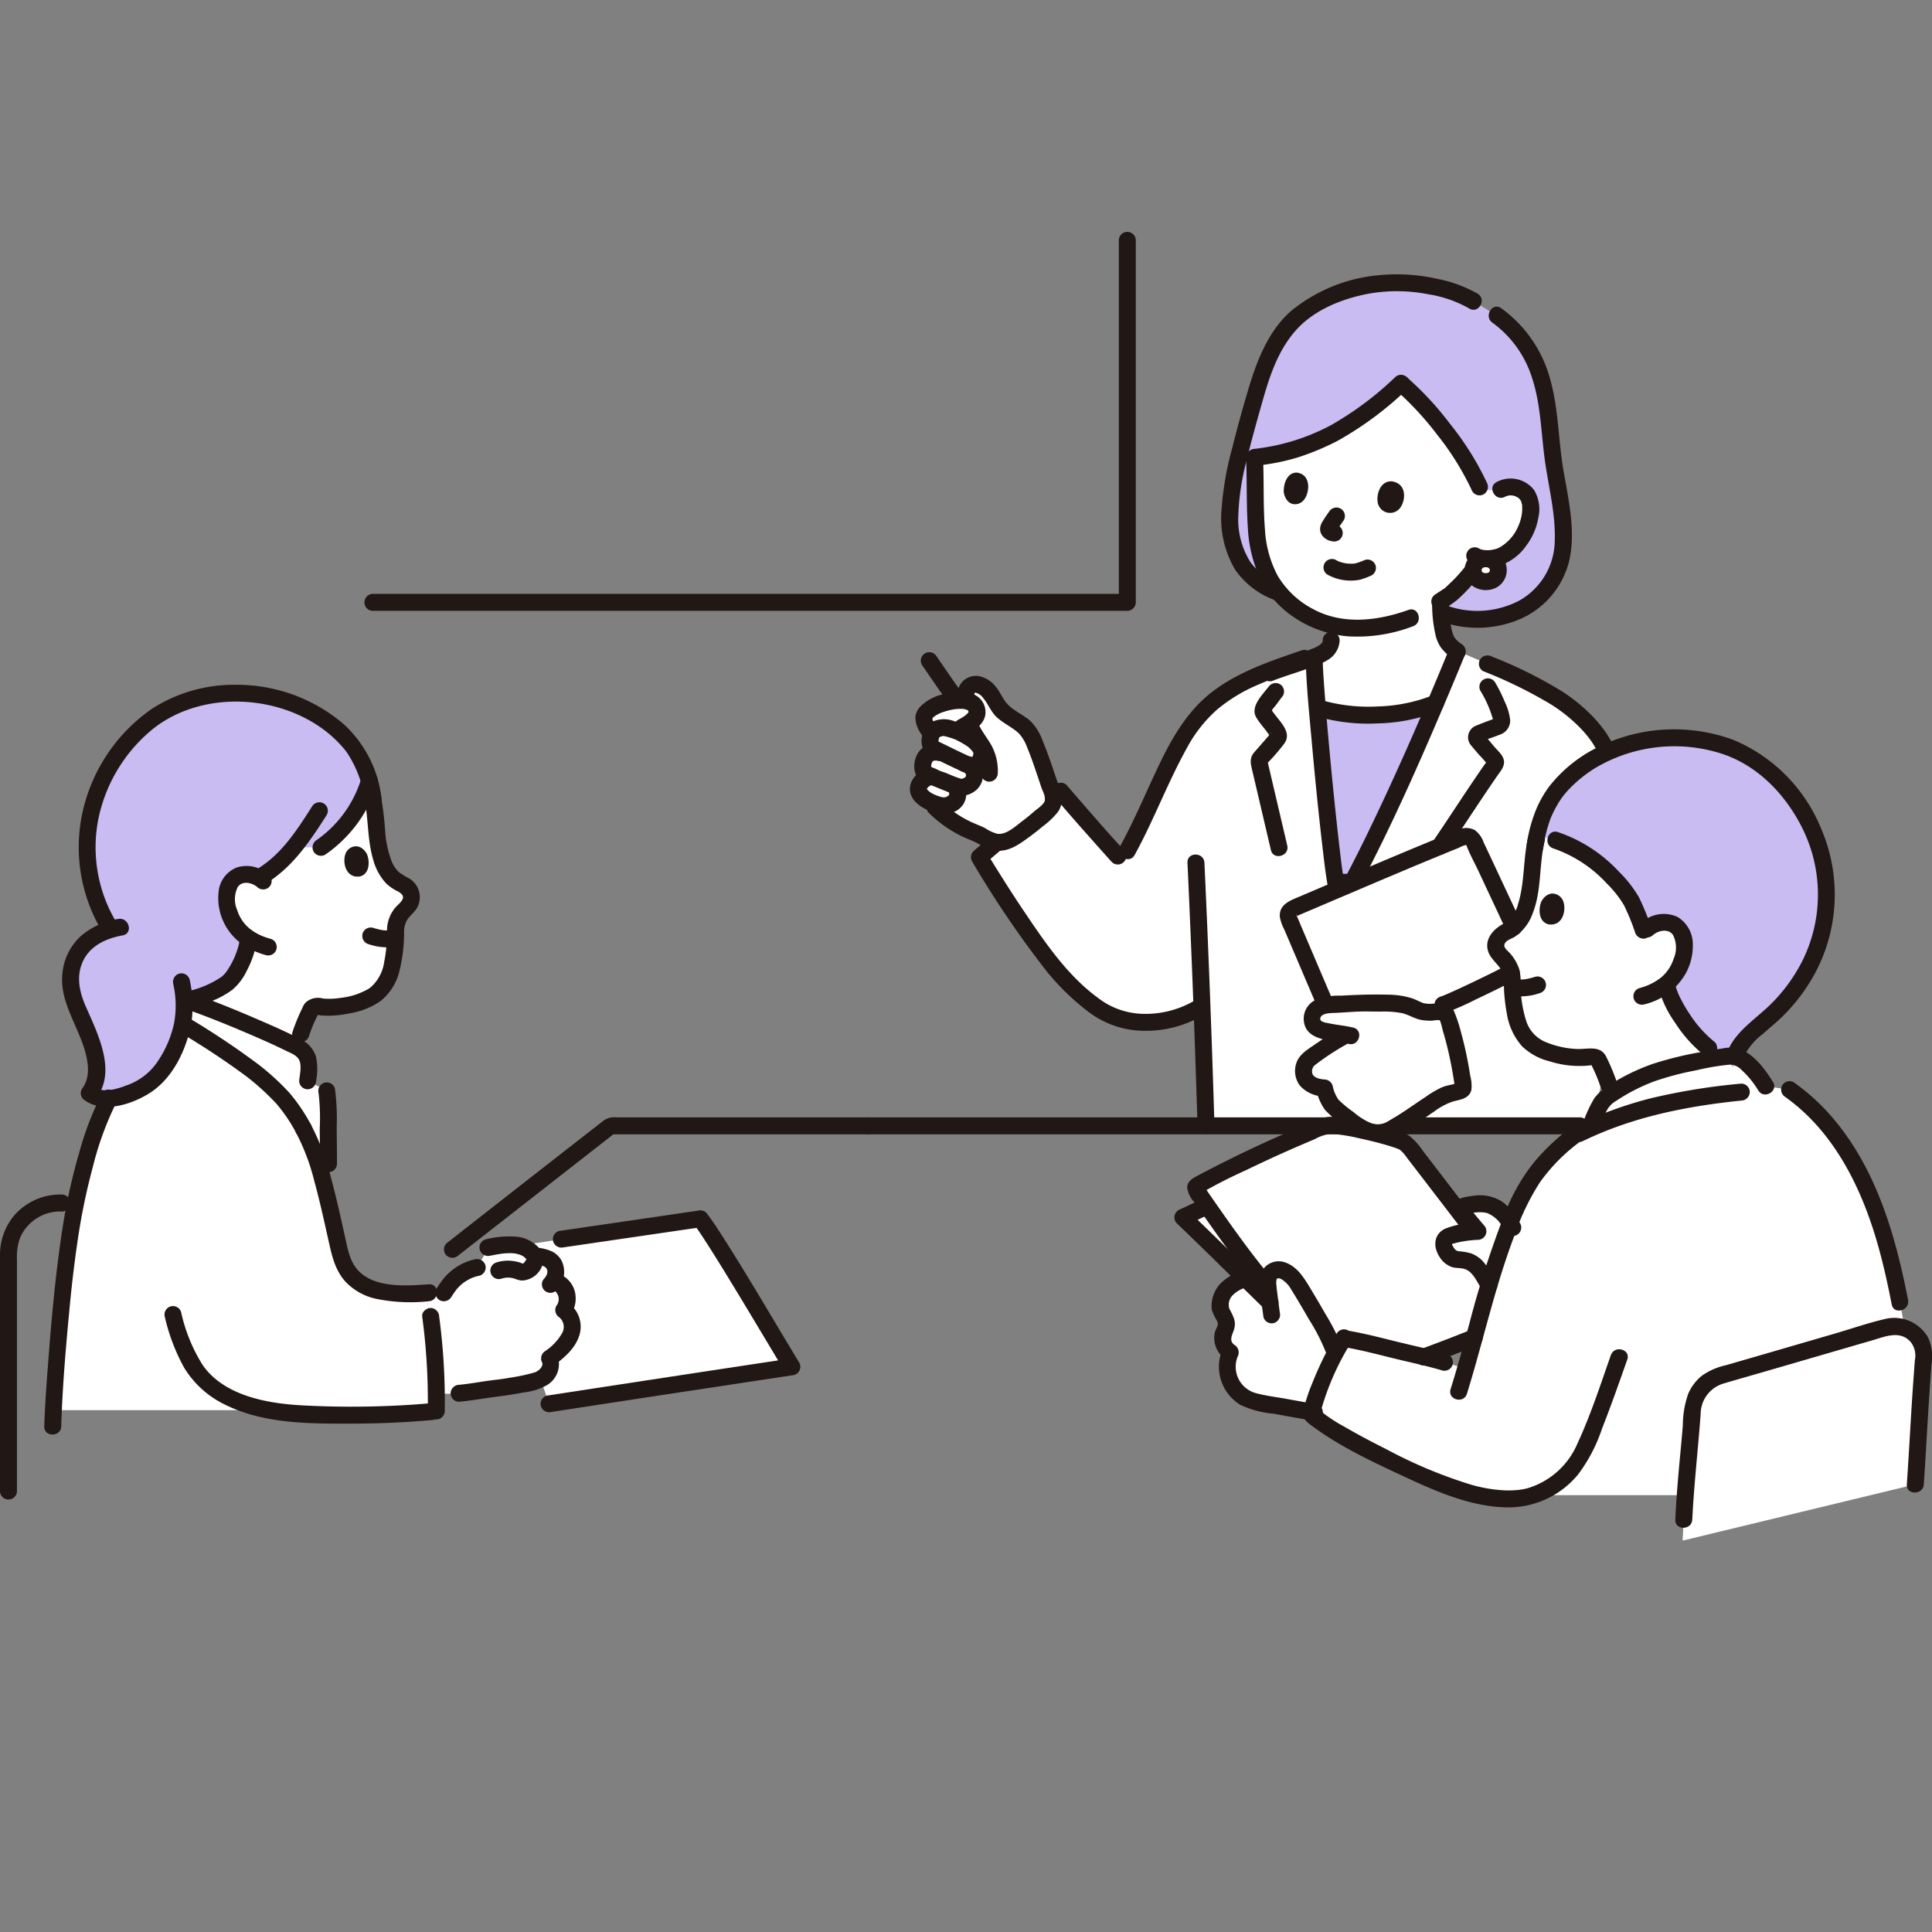 <svg xmlns="http://www.w3.org/2000/svg" width="300" height="300"><rect width="100%" height="100%" fill="#808080" stroke="none"/><defs><clipPath id="a"><path transform="translate(5205 5871)" fill="#fff" stroke="#707070" d="M0 0h300v300H0z"/></clipPath></defs><g clip-path="url(#a)" transform="translate(-5205 -5871)"><path d="M5391.101 6058.9l-2.431 1.136c4.024 3.84 9.01 8.8 13.535 13.219-.095-.728-.179-1.409-.274-2.172l-.022-.185c-.5-.6-.992-1.2-1.478-1.807-2.8-3.494-5.4-7.149-7.963-10.828l-.993.464-.374.174z" fill="#fff"/><path d="M5404.156 6068.278a1.782 1.782 0 00-1.532.132c-.892.533-.807 1.715-.715 2.487-.5-.6-.992-1.2-1.478-1.807-3.4-4.241-6.506-8.719-9.6-13.19-.119-.171-.244-.382-.165-.573a.634.634 0 01.336-.3 210.365 210.365 0 0119.571-9.133 1.733 1.733 0 01.593-.165c2.614-.079 10.813 1.943 11.932 2.713a5.629 5.629 0 011.172 1.231 5764.148 5764.148 0 019.259 12.064l.38.5a17.129 17.129 0 00-3.081.446c-.668.159-1.42.444-1.632 1.1a1.966 1.966 0 00.384 1.576 2.738 2.738 0 00.9.982 7.664 7.664 0 002.164.413 4.762 4.762 0 012.7 2.352c.292.466.569.953.874 1.414-.806 2.721-1.506 5.366-2.274 8.183q-3.915 1.567-7.869 3.015c-3.964-.984-10.251-2.5-11.764-2.759 0 0-1.347-.233-3.091-.539q-.357-.706-.774-1.38c-1.124-1.958-2.961-5.141-4-6.747a4.857 4.857 0 00-2.29-2.006z" fill="#fff"/><path d="M5429.67 6065.494a2.509 2.509 0 00.809.838 7.664 7.664 0 002.164.413 4.762 4.762 0 012.7 2.352c.292.466.568.952.874 1.413.887-2.99 1.9-6.073 3.273-9.576a6.464 6.464 0 00-2.635-2.627 7.41 7.41 0 00-4.417-.084c-.286.055-.632.171-.676.458a.728.728 0 00.24.541l2.517 2.98a17.651 17.651 0 00-3.69.475c-.668.159-1.42.444-1.632 1.1a1.966 1.966 0 00.384 1.576c.027.045.057.093.089.141zm-31.8 4.241c-1.459.559-3.158 1.421-3.447 3.954-.117 1.022 1.061 1.829 1.035 2.857a5.672 5.672 0 01-.5 1.511 2.614 2.614 0 001.089 2.934 5.5 5.5 0 003.225 7.488 11.011 11.011 0 001.616.376l7.793 1.4a43.06 43.06 0 013.651-9.083 18.064 18.064 0 00-1.892-4.145c-1.124-1.958-2.961-5.141-4-6.747-.942-1.462-2.528-2.649-3.823-1.873a1.63 1.63 0 00-.745 1.285h-3.9l-.1.039zm44.599-121.243a2.786 2.786 0 00-2.165-1.792 3.084 3.084 0 00-2.263.294 6.853 6.853 0 01-.983.073c-.531.014-1.311.066-2.1.02l-.211-.48c-2.569-5.828-8.4-12.87-12.2-16.083a69.342 69.342 0 01-5.863 4.945 37.879 37.879 0 01-6.362 3.686 37.631 37.631 0 01-5.13 1.905 31.364 31.364 0 01-5.389.958c.153 3.192.15 6.383.213 9.315a22.3 22.3 0 001.629 8.5 12.6 12.6 0 002.718 3.978 15.854 15.854 0 007.346 4.254v2.386c.023 1.395-1.47 2.177-2.648 2.582.032 1.578.221 4.43.5 7.863a29.441 29.441 0 0018.376-.7 611.898 611.898 0 003.36-8.045 4.657 4.657 0 01-1.775-1.891 9.307 9.307 0 01-.578-2.232 23.826 23.826 0 01-.243-2.948v-.583l1.492-1.137a25.85 25.85 0 003.179-3.329s.936-1.2 1.348-1.9l.278-.468a5.881 5.881 0 003.224-.373 8.078 8.078 0 003.357-3.313 7.527 7.527 0 00.9-5.487z" fill="#fff"/><path d="M5435.7 5957.75a1.833 1.833 0 00-1.954 1.763 1.8 1.8 0 001.954 1.8 1.782 1.782 0 001.954-1.8 1.832 1.832 0 00-1.954-1.763zm-6.689 19.889c.82-1.949 1.6-3.823 2.317-5.581 8.424 3.88 18.742 6.782 23.311 15.676 2.761 5.374 2.971 12.5 2.845 18.619a173.133 173.133 0 01-5.383 39.466h-59.834q-.28-9.3-.628-18.6l-.671.393a15.844 15.844 0 01-12.959 1.3c-3.668-1.436-8.04-5.973-10.411-9.12a188.009 188.009 0 01-10.51-15.692c3.464-3 10.069-8.363 12.643-10.246 1.686 2 7.415 8.514 8.87 10.088l.612.662.836-1.512c3.073-5.555 5.391-11.966 8.648-17.555 4.6-7.888 12.059-9.943 20.354-12.828.035 5.312 2.42 29.949 3.353 35.3h2.574c4.587-8.655 9.87-20.487 14.03-30.37z" fill="#fff"/><path d="M5354.968 5979.146l-.019.668a5.082 5.082 0 00-1.193-.045c-2.784.2-5.538 1.53-5.28 2.929a3.779 3.779 0 001.2 2.216c-.35.593-.345 2.039.09 2.236l.527.635a1.845 1.845 0 00-1.715.972 1.986 1.986 0 001.088 2.752l.339.131-.22-.018c-1.2-.1-2.488 1.27-2.137 2.255a3.248 3.248 0 001.765 1.632 17.991 17.991 0 006.161 4.465c.568.25 1.148.47 1.7.742a10.037 10.037 0 011.214.7 3.394 3.394 0 003.835-.034c1.867-1.3 3.849-2.868 5.581-4.332a2.172 2.172 0 00.651-2.35c-1.642-4.9-3.067-9.511-4.318-10.666-1.737-1.6-3.618-2.026-4.606-3.986-.686-1.362-1.939-3.06-3.5-2.757a1.436 1.436 0 00-1.165 1.549s0 .107-.01.3zm77.17 60.018a51.4 51.4 0 00-2.573-10.655.675.675 0 00-.71-.427 8.46 8.46 0 01-3.484-.157c-2.6-1.378-4.577-1.116-7.551-1.175a40.965 40.965 0 00-4.376.163c-.926.07-2.672.018-3.494.508s-1.222.811-1.2 1.774a1.636 1.636 0 00.718 1.443 6.284 6.284 0 002.041.624c.789.144 1.7.247 2.536.409a63.917 63.917 0 00-5.409 3.491 2.536 2.536 0 00-1.188 2.713 2.217 2.217 0 001.032 1.438 4.824 4.824 0 002.174.627c.481 1.543.626 2.394 1.945 3.366 1.491 1.1 3.039 2.7 4.918 3.354a4.337 4.337 0 001.706.286 4.92 4.92 0 001.493-.446c2.7-1.4 5.919-3.942 8.421-5.335a14.28 14.28 0 012.551-.732.68.68 0 00.517-.751l-.072-.519z" fill="#fff"/><path d="M5435.853 6005.892a751.81 751.81 0 00-2.053-4.353 1.191 1.191 0 00-1.5-.6c-6.055 2.364-21.425 8.973-26.537 11.141a1.192 1.192 0 00-.629 1.559l5.741 13.47a22.875 22.875 0 012.569-.2 40.967 40.967 0 014.376-.163c2.974.059 4.953-.2 7.551 1.175a8.486 8.486 0 003.484.157l.2-1.073a131.383 131.383 0 0013.641-6.665l-.252-.506-.955-1.918c-1.312-2.785-3.73-7.981-5.628-12.03z" fill="#fff"/><path d="M5443.35 6002.361a17.59 17.59 0 012.721-7.7 20.928 20.928 0 0112.051-8.139 25.458 25.458 0 0111.6-.525c4.011.805 10.468 2.771 15.651 11.769a25.259 25.259 0 013.235 13.173 25.61 25.61 0 01-8.219 17.4c-2.035 1.912-5.689 4.429-6.166 7.219a7.323 7.323 0 00-.023 1.268 25.137 25.137 0 00-7.434 1.067 32.776 32.776 0 00-10.815 4.853l-1.155-3.32a28.637 28.637 0 00-1.5-3.62 1.082 1.082 0 00-1.229-.732 14.994 14.994 0 01-7.96-1.228 6.221 6.221 0 01-3.181-3.406 13.127 13.127 0 01-.824-3.219 30.9 30.9 0 01-.311-4.732 4.99 4.99 0 00-.973-2.193c-.794-1-2.134-1.826-1.3-3.391a3.04 3.04 0 011.483-1.283c3.093-1.388 3.551-5.888 3.89-9.13a24.246 24.246 0 01.693-5.244l-.237 1.11z" fill="#fff"/><path d="M5420.417 6080.333c3.95.944 8.356 2.041 8.913 2.21l3.25.982c2.5-8.611 3.734-14.814 7.478-24.025a25.554 25.554 0 014.575-7.662q.368-.406.722-.781a31.147 31.147 0 014.641-4.129c.122-.088.246-.175.37-.262l1.8-1.236c.443-1.056 1.24-3.147 2.037-3.825a29.518 29.518 0 019.088-4.544 68.267 68.267 0 0110.629-2.084c1.432-.044 3.639 2.062 5.244 4.689l3.709.535a36.6 36.6 0 0111.724 14.766c3.238 7.012 4.811 14.694 6.154 22.259a4.634 4.634 0 00-2.876-.1c-7.508 2.182-18.376 5.354-25.838 7.507a6.111 6.111 0 00-4.255 5.635c-.356 5.09-.782 8.352-1.1 12.9h-23.452c-3 .956-7.809 1.129-16.445-2.633-6.557-2.856-15.676-7.543-18.18-9.936a45.974 45.974 0 015.037-11.766c.38.07.666.119.666.119.882.153 3.388.731 6.11 1.382z" fill="#fff"/><path d="M5466.276 6110.225c.322-6.792 1.063-13.56 1.51-19.954a6.111 6.111 0 014.255-5.635c7.463-2.153 18.331-5.325 25.838-7.507a4.5 4.5 0 015.833 4.411c-.726 9.419-.824 13.044-1.3 19.949l-36.139 8.736zm-180.627-45.787a3.276 3.276 0 012.3 1.6l.6.03c1.15.133 2.307.507 2.683 1.734a2.581 2.581 0 01-.338 2.071l.448.167a2.717 2.717 0 011.71 2.167 2.889 2.889 0 01-.518 2.224 2.839 2.839 0 011.2 1.7 3.869 3.869 0 01-.809 3.367 12.294 12.294 0 01-2.6 2.434c.636 1.142-.226 2.627-1.387 3.226l1.325 3.827a20411.19 20411.19 0 0137.7-5.743c-3.362-5.531-11.819-19.92-14.209-22.982l-21.588 3.16-6.515 1.021z" fill="#fff"/><path d="M5272.56 6083.054a87.076 87.076 0 00-1.465-11.3h2.836a13.3 13.3 0 011.049-1.486 7.4 7.4 0 014.122-2.448l1.674-2.963.092-.161a11.657 11.657 0 014.781-.258 3.276 3.276 0 012.3 1.6l.6.03c1.15.133 2.307.507 2.683 1.734a2.581 2.581 0 01-.338 2.071l.448.167a2.717 2.717 0 011.71 2.166 2.889 2.889 0 01-.518 2.224 2.838 2.838 0 011.2 1.7 3.869 3.869 0 01-.809 3.367 12.294 12.294 0 01-2.6 2.435c.636 1.142-.226 2.627-1.387 3.226s-5.792 1.3-6.8 1.4c-3.167.323-6.137 1.211-9.406.721q-.033-2.113-.167-4.222zm-16.605-38.686q0-.409-.005-.817a18.2 18.2 0 00-.211-3.168l-2.963-1.561c.094-.981.135-1.63.176-2.209a3.1 3.1 0 00-1.634-2.957 168.19 168.19 0 00-17.272-7.3l-.482-.123c.053.485.089.936.1 1.312a11.591 11.591 0 01-.321 2.472c5.369 3.358 11.375 6.8 15.871 11.835a33.673 33.673 0 012.933 4.445 29.084 29.084 0 012.249 5.443h1.615c-.02-2.451-.039-4.911-.055-7.368z" fill="#fff"/><path d="M5245.461 6007.488a3.536 3.536 0 00-1.691-.687 3.049 3.049 0 00-2.512.707 4.463 4.463 0 00-1.013 3.84 7.662 7.662 0 003.413 5.4l-.207.811a13.354 13.354 0 01-2.7 5.664c-1.289 1.4-4.7 2.623-6.86 3.083a169.794 169.794 0 0117.172 7.223c.368-1.147.641-1.99.641-1.99a28.341 28.341 0 011.471-3.554 1.064 1.064 0 011.206-.718 14.721 14.721 0 007.814-1.206 6.109 6.109 0 003.123-3.343 12.894 12.894 0 00.809-3.16 30.425 30.425 0 00.306-4.646 4.906 4.906 0 01.955-2.153c.78-.978 2.095-1.792 1.278-3.328a2.981 2.981 0 00-1.456-1.26c-3.036-1.363-3.486-5.78-3.819-8.963a23.779 23.779 0 00-.68-5.148s-2.432-8.078-11.6-2.377c-5.031 3.128-5.652 11.691-5.652 15.807zm6.685 38.807a33.678 33.678 0 00-2.933-4.445c-4.606-5.163-10.8-8.645-16.267-12.082-6.41 5.035-7.728 5.537-11.156 12.017-2.08 3.931-3.669 9.664-5.174 16.3a235.616 235.616 0 00-2.824 24.538c-.219 2.16-.4 4.891-.505 7.343h33.356a42.2 42.2 0 005.981.616 143.574 143.574 0 0020.1-.441 87.6 87.6 0 00-1.621-18.365c-7.522.491-12.074-.759-13.383-6.539-1.619-7.151-3.061-14.5-5.574-18.941" fill="#fff"/><g fill="#c8bcf2"><path d="M5447.093 5947.892c-.381-2.547-.942-5.025-1.144-7.725-.3-3.967-.857-8.924-2.356-12.361-1.123-2.569-3.509-6.565-7.36-8.524l-2.441-1.526-.531-.332a26.5 26.5 0 00-10.495-2.494 24.581 24.581 0 00-16.471 5.38c-3.37 3.291-4.849 6.66-6.647 13.055-1.023 3.669-2.074 7.333-2.86 11.063s-1.277 7.708-.205 11.43a10.494 10.494 0 007.052 7.173h.008a12.89 12.89 0 01-2-3.2 22.3 22.3 0 01-1.629-8.5c-.064-2.932-.061-6.123-.213-9.315a31.425 31.425 0 005.389-.958 37.658 37.658 0 005.13-1.905 37.886 37.886 0 006.362-3.686 69.365 69.365 0 005.863-4.945c3.8 3.212 9.632 10.254 12.2 16.083l.211.48c.792.045 1.573-.007 2.1-.02a6.854 6.854 0 00.983-.073 3.088 3.088 0 012.263-.294 2.786 2.786 0 012.165 1.792 7.53 7.53 0 01-.9 5.487 8.078 8.078 0 01-3.357 3.313 5.875 5.875 0 01-3.224.373l-.156.262a2.167 2.167 0 01.866-.178 1.833 1.833 0 011.954 1.763 1.782 1.782 0 01-1.954 1.8 1.8 1.8 0 01-1.953-1.785c-.219.292-.383.5-.383.5a25.847 25.847 0 01-3.179 3.329l-1.492 1.137v.583c.014.45.032.825.054 1.172l.64.082c5.607 1.885 12.359.636 16.021-4.274 3.212-4.308 2.425-9.213 1.684-14.164zm-29.182 54.363c3.4-6.9 6.95-14.861 10.019-22.061a29.487 29.487 0 01-18.268.735l-.109-.032c.759 9.437 2.182 23.266 2.853 27.113h2.574c.952-1.8 1.934-3.73 2.93-5.754zm41.692-16.085q-.747.16-1.476.356-.568.152-1.108.325a20.674 20.674 0 00-10.943 7.814 17.5 17.5 0 00-2.486 6.2c6.27.645 11.179 5.192 14.045 8.962 1.319 1.886 1.533 3.142 2.64 5.875a4.408 4.408 0 012.615-1.471 3.1 3.1 0 012.559.72 4.548 4.548 0 011.033 3.912 7.9 7.9 0 01-2.718 4.941l.061.29c.611 2.8 3.69 7.466 6.507 9.646l3.875 3c0-.113-.006-.227-.006-.227a5.787 5.787 0 01.033-.956c.477-2.79 4.131-5.308 6.166-7.219a25.609 25.609 0 008.219-17.4 25.261 25.261 0 00-3.235-13.173c-5.182-9-11.64-10.964-15.651-11.769a24.853 24.853 0 00-10.128.169zm-210.039-6.238q-.544-.175-1.118-.329a25 25 0 00-11.392-.516c-3.937.79-10.277 2.72-15.364 11.554a24.8 24.8 0 00-3.176 12.932 25.143 25.143 0 008.068 17.078c1.721 1.617 4.622 3.675 5.691 5.965l1.5-.287c2.156-.439 5.666-1.678 6.979-3.108a13.35 13.35 0 002.7-5.664l.153-.846a7.667 7.667 0 01-3.359-5.364 4.463 4.463 0 011.013-3.84 3.048 3.048 0 012.512-.707 3.441 3.441 0 011.415.5 18.9 18.9 0 005.443-4.723h4.207a19.318 19.318 0 007.541-10.362 18.372 18.372 0 00-2.1-4.623 20.279 20.279 0 00-10.712-7.661z"/><path d="M5224.614 6014.826c-2.835.352-5.342 1.316-6.985 3.356a8.6 8.6 0 00-.9 8.71c1.8 4.261 4.967 10.285 2.134 13.851 2.184 1.9 6.827-.063 8.376-.95a12.386 12.386 0 004.3-4.755 18.616 18.616 0 002.129-7.5 34.8 34.8 0 00-.493-4.091"/></g><path d="M5391.101 6058.9l-2.431 1.136c4.024 3.84 9.01 8.8 13.535 13.219-.095-.728-.179-1.409-.274-2.172l-.022-.185c-.5-.6-.992-1.2-1.478-1.807-2.8-3.494-5.4-7.149-7.963-10.828l-.993.464-.374.174zm38.568 6.594a2.509 2.509 0 00.809.838 7.664 7.664 0 002.164.413 4.762 4.762 0 012.7 2.352c.292.466.568.952.874 1.413.887-2.99 1.9-6.073 3.273-9.576a6.464 6.464 0 00-2.635-2.627 7.41 7.41 0 00-4.417-.084c-.286.055-.632.171-.676.458a.728.728 0 00.24.541l2.517 2.98a17.651 17.651 0 00-3.69.475c-.668.159-1.42.444-1.632 1.1a1.966 1.966 0 00.384 1.576c.027.045.057.093.089.141z" fill="#fff"/><path d="M5436.761 5921.118a16.831 16.831 0 016.12 8.512c1.332 4.026 1.407 8.212 1.941 12.375.551 4.291 1.745 8.59 1.6 12.946a10.817 10.817 0 01-5.479 9.293 14.059 14.059 0 01-11.209.817c-1.615-.529-2.306 2.013-.7 2.54a16.887 16.887 0 0011.655-.324 13.333 13.333 0 008.017-9.359c.989-4.608-.192-9.48-.959-14.036-.776-4.611-.742-9.319-2-13.856a20 20 0 00-7.658-11.182c-1.4-.957-2.723 1.324-1.33 2.274zm-26.373 49.329c-.009.143-.007.167.007.07s.012-.074-.016.061l-.032.112c.057-.117.064-.133.022-.049a2.6 2.6 0 01-.147.248c.105-.154.016-.023-.057.047s-.143.138-.219.2c.189-.163-.107.07-.128.084a5.391 5.391 0 01-.541.3c-.027.013-.323.149-.178.086s-.148.057-.176.068a10.68 10.68 0 00-.532.211c-.228.1.14-.055-.02.009q-.595.238-1.2.454c-1.774.637-3.588 1.166-5.342 1.856a1.357 1.357 0 00-.92 1.62 1.327 1.327 0 001.62.92c1.953-.768 3.98-1.335 5.944-2.077q.325-.122.646-.254c.154-.063.3-.136.46-.194q.129-.056-.067.035l.165-.061a7.22 7.22 0 001.469-.7 3.706 3.706 0 001.873-3.051 1.317 1.317 0 10-2.634 0zm8.532-21.514c-.18-1.012.292-3.231 2.162-3.194 2.44.315 2.236 3.043 1.257 4.217a1.948 1.948 0 01-3.42-1.023zm-14.552-1.329c-.157-1.013.293-3.241 2.007-3.219 2.234.3 2.025 3.032 1.119 4.217-.742.97-2.606 1.177-3.125-1zm7.014 2.848c-.362.5-.713 1.014-1.028 1.546a2.278 2.278 0 00-.326.769 1.784 1.784 0 00.026.878 1.87 1.87 0 00.475.751 2.366 2.366 0 00.943.568c.117.039.239.05.358.078a1.379 1.379 0 001.015-.133 1.317 1.317 0 00-.315-2.407 2.975 2.975 0 01-.415-.1l.315.133a1.013 1.013 0 01-.211-.124l.267.206a1.491 1.491 0 01-.191-.19l.206.267a.283.283 0 01-.04-.063l.133.315a.432.432 0 01-.027-.1l.047.35a.394.394 0 010-.074l-.047.35a.863.863 0 01.051-.19l-.133.315a6.322 6.322 0 01.583-.96c.191-.286.386-.57.587-.85a1.327 1.327 0 00.133-1.015 1.318 1.318 0 00-1.62-.92l-.315.133a1.322 1.322 0 00-.473.473z" fill="#211715"/><path d="M5429.227 5965.552a17.328 17.328 0 002-1.362 25.258 25.258 0 003.651-4 1.326 1.326 0 00.133-1.015 1.317 1.317 0 00-2.407-.314c-.069.094-.144.185-.211.281.224-.325.12-.154.06-.079-.1.131-.212.259-.319.389q-.415.5-.849.977c-.608.67-1.273 1.266-1.92 1.9-.142.138.3-.2.088-.066l-.178.117-.546.356-.834.544a1.317 1.317 0 001.329 2.274zm-5.516.155c-4.807 1.707-10.247 2.385-14.894-.173a13.846 13.846 0 01-5.406-5.108 17.316 17.316 0 01-1.987-7.176c-.291-3.6-.139-7.248-.29-10.861-.071-1.689-2.705-1.7-2.634 0 .146 3.48.027 6.979.261 10.454a21.346 21.346 0 002.141 8.482c2.573 4.942 8.011 8.052 13.463 8.489a24.3 24.3 0 0010.046-1.567c1.586-.563.9-3.109-.7-2.54z" fill="#211715"/><path d="M5438.706 5948.133a1.947 1.947 0 011.849.051c.081.044.16.092.237.144-.09-.08-.08-.071.033.026.053.047.35.4.162.14.073.1.13.211.2.317.182.3-.009-.123.018.034.029.173.1.342.135.516s.032.183.01.07c.009.1.015.195.018.293.007.2 0 .406-.009.608q-.01.156-.026.312-.024.253-.016.122a7.538 7.538 0 01-.643 2.126 6.828 6.828 0 01-2.648 3.011c-.176.1-.356.2-.541.287.356-.17-.061.008-.143.032a5.963 5.963 0 01-.469.119c-.048.011-.518.081-.327.06a4.845 4.845 0 01-1.184.005c.1.011.071 0-.094-.024a3.281 3.281 0 01-.288-.075 1.19 1.19 0 01-.356-.165 1.318 1.318 0 00-1.33 2.274 6.172 6.172 0 004.853.313 8.178 8.178 0 003.9-3.075 9.775 9.775 0 001.808-4.189 5.779 5.779 0 00-.652-4.384 4.61 4.61 0 00-5.823-1.224c-1.489.812-.161 3.087 1.329 2.274zm-27.551 12.111a7.478 7.478 0 004.947.787 9.74 9.74 0 001.591-.562 1.347 1.347 0 00.92-1.62 1.332 1.332 0 00-1.62-.92 11.43 11.43 0 01-1.449.533c-.1.022-.195.03-.289.054.044-.011.309-.034.124-.018l-.194.016a6.078 6.078 0 01-.684.006c-.11 0-.219-.012-.329-.023a1.546 1.546 0 00-.165-.017c.057 0 .286.045.1.014a7.86 7.86 0 01-.679-.14 6.358 6.358 0 01-.629-.2c-.171-.064.078.021.111.047a.986.986 0 00-.161-.077c-.092-.047-.18-.1-.268-.151a1.317 1.317 0 00-1.329 2.274z" fill="#211715"/><path d="M5435.7 5956.433a3.4 3.4 0 00-1.864.535 3.262 3.262 0 00-1.262 1.628 3.014 3.014 0 00-.012 1.839 3.128 3.128 0 001.215 1.631 3.613 3.613 0 003.626.146 3.084 3.084 0 001.5-3.317 2.86 2.86 0 00-.974-1.65 3.516 3.516 0 00-2.228-.813 1.317 1.317 0 100 2.634 2.838 2.838 0 01.29.018l-.35-.047a2.311 2.311 0 01.574.153l-.315-.133a2.08 2.08 0 01.433.257l-.267-.206a2 2 0 01.306.309l-.206-.267a1.9 1.9 0 01.217.369l-.133-.315a1.885 1.885 0 01.117.414l-.047-.35a2.059 2.059 0 010 .5l.047-.35a2.015 2.015 0 01-.119.463l.133-.315a1.831 1.831 0 01-.229.394l.206-.267a1.808 1.808 0 01-.293.288l.267-.206a2 2 0 01-.412.235l.315-.133a2.36 2.36 0 01-.549.142l.35-.047a2.832 2.832 0 01-.668 0l.35.047a2.382 2.382 0 01-.547-.146l.315.133a2.038 2.038 0 01-.417-.241l.267.206a1.9 1.9 0 01-.3-.3l.206.267a1.861 1.861 0 01-.215-.362l.133.315a1.94 1.94 0 01-.128-.471l.047.35a2.025 2.025 0 010-.5l-.047.35a1.848 1.848 0 01.116-.412l-.133.315a1.9 1.9 0 01.216-.369l-.206.267a1.953 1.953 0 01.306-.31l-.267.206a2.057 2.057 0 01.433-.257l-.315.133a2.29 2.29 0 01.575-.153l-.35.047a3.2 3.2 0 01.29-.018 1.317 1.317 0 000-2.634zm-31.715 5.328a9.915 9.915 0 01-4.829-3.484 12.46 12.46 0 01-1.871-7.221 38.087 38.087 0 011.3-8.6c.711-2.982 1.545-5.934 2.378-8.884 1.152-4.083 2.474-8.235 5.394-11.428 2.853-3.121 7.255-4.835 11.334-5.57a25.072 25.072 0 018.943.093 18.95 18.95 0 016.5 2.228c1.441.9 2.765-1.377 1.33-2.274a20.234 20.234 0 00-6.252-2.315 28.49 28.49 0 00-8.933-.589 25.1 25.1 0 00-13.717 5.5c-3.547 3.049-5.339 7.641-6.651 11.995a203.644 203.644 0 00-2.6 9.464 48.454 48.454 0 00-1.631 9.467 15.61 15.61 0 002.147 9.373 12.844 12.844 0 006.465 4.785c1.594.584 2.282-1.96.7-2.54z" fill="#211715"/><path d="M5421.659 5929.549a50.181 50.181 0 01-10.024 7.492 32.887 32.887 0 01-11.805 3.655 1.357 1.357 0 00-1.317 1.317 1.326 1.326 0 001.317 1.317 34.177 34.177 0 006.582-1.267 40.014 40.014 0 006.292-2.611 52.553 52.553 0 0010.818-8.041c1.262-1.137-.606-2.995-1.862-1.862z" fill="#211715"/><path d="M5421.658 5931.494a47.672 47.672 0 016.465 6.956 43.09 43.09 0 015.482 8.821 1.326 1.326 0 001.8.473 1.35 1.35 0 00.473-1.8 45.125 45.125 0 00-5.736-9.15 48.356 48.356 0 00-6.623-7.159c-1.281-1.1-3.153.758-1.862 1.862zm5.72 33.582a21.806 21.806 0 00.495 4.371 5.807 5.807 0 00.88 2.111 7.656 7.656 0 001.882 1.733 1.324 1.324 0 001.8-.473 1.349 1.349 0 00-.473-1.8l-.2-.142c-.079-.055-.134-.1-.026-.013-.124-.095-.243-.2-.358-.3s-.216-.2-.317-.314c-.048-.053-.092-.109-.141-.161.071.076.1.141.018.02s-.14-.223-.2-.339-.031-.072 0 .022l-.09-.24a8.646 8.646 0 01-.292-1.05c-.07-.327-.124-.658-.171-.989-.029-.2.026.225 0 .03l-.025-.2q-.024-.2-.043-.4a29.513 29.513 0 01-.109-1.856 1.317 1.317 0 10-2.634 0z" fill="#211715"/><path d="M5429.943 5971.987c-3.867 9.434-7.934 18.8-12.377 27.979a231.329 231.329 0 01-3.722 7.377l1.137-.653h-2.574l1.27.967c-.3-1.74-.425-2.915-.645-4.766a489.75 489.75 0 01-.816-7.448c-.558-5.437-1.072-10.88-1.484-16.33-.153-2.025-.313-4.055-.358-6.086a1.318 1.318 0 00-2.634 0c.095 4.351.55 8.71.939 13.042.488 5.431 1.021 10.859 1.654 16.274.234 2.006.459 4.021.8 6.013a1.324 1.324 0 001.27.967h2.574a1.311 1.311 0 001.137-.653c4.851-9.168 9.063-18.681 13.121-28.22q1.646-3.872 3.244-7.764a1.325 1.325 0 00-.92-1.62 1.35 1.35 0 00-1.62.92zm-28.013 5.719c-.938 1.219-2.814 3.038-1.872 4.673.674 1.17 1.748 2.132 2.353 3.339l-.18-.664c-.023-.181.431-.56.026-.1l-.487.559-1.346 1.546c-.241.277-.492.549-.725.832-.712.869-.49 1.722-.256 2.718q1.453 6.19 2.9 12.382c.387 1.65 2.926.952 2.54-.7l-1.842-7.862-.811-3.46-.311-1.326-.078-.334q-.08-.546-.275.437c.044-.019.086-.107.121-.138a29.419 29.419 0 002.594-2.967c1.768-2.1-1.207-4-2.043-5.807l.18.664c-.008-.211.672-.95.811-1.146.317-.446.646-.884.98-1.318a1.324 1.324 0 00-.473-1.8 1.35 1.35 0 00-1.8.473zm32.956.57a17.706 17.706 0 011.8 3.96c.068.225.146.457.2.685q.312-.5-.159-.209l-.551.2c-.648.242-1.294.487-1.932.754a1.934 1.934 0 00-.779 3.123c.414.508.855 1 1.277 1.5a11.643 11.643 0 011.353 1.6l-.18-.664c0 .018-.37.456-.439.555q-.271.39-.54.782-.533.775-1.06 1.554-1.087 1.606-2.157 3.224c-1.427 2.151-2.847 4.306-4.3 6.443-.953 1.407 1.328 2.727 2.275 1.33 2.114-3.122 4.168-6.284 6.278-9.409q.746-1.105 1.5-2.2c.509-.736 1.224-1.488 1.046-2.451-.154-.832-.928-1.453-1.457-2.074-.28-.329-.557-.661-.836-.992l-.368-.435c-.09-.106-.18-.211-.271-.315q-.238-.325 0 .3l-.338.581a4.906 4.906 0 011.205-.5c.5-.188 1.007-.363 1.5-.562a2.3 2.3 0 001.547-2.244 8.973 8.973 0 00-.873-2.909 22.191 22.191 0 00-1.474-2.953 1.318 1.318 0 00-2.274 1.33z" fill="#211715"/><path d="M5409.312 5982.197a28.635 28.635 0 009.6 1.133 27.2 27.2 0 009.358-1.862 1.358 1.358 0 00.92-1.62 1.326 1.326 0 00-1.62-.92 25.085 25.085 0 01-8.658 1.768 26.327 26.327 0 01-8.9-1.038c-1.622-.506-2.316 2.036-.7 2.54zm25.98-6.985a70.434 70.434 0 0110.56 5.178 24.68 24.68 0 014.416 3.532 18.01 18.01 0 011.739 2.039c.566.785.975 1.656 1.507 2.455.936 1.4 3.218.086 2.274-1.33-.556-.834-.982-1.738-1.578-2.554a22.737 22.737 0 00-1.913-2.3 27.006 27.006 0 00-4.71-3.853 67.5 67.5 0 00-10.966-5.441 1.362 1.362 0 00-1.8.473 1.325 1.325 0 00.473 1.8zm-45.903 29.755q.945 20.419 1.56 40.852c.051 1.691 2.685 1.7 2.634 0q-.614-20.432-1.56-40.852c-.078-1.688-2.712-1.7-2.634 0zm17.734-32.981c-4.824 1.655-9.8 3.293-13.891 6.44-4.722 3.633-7.193 9-9.626 14.286-1.5 3.268-2.957 6.563-4.693 9.718-.817 1.486 1.457 2.817 2.275 1.33 2.98-5.421 5.124-11.255 8.138-16.659a21.448 21.448 0 014.706-5.953 25.116 25.116 0 015.91-3.648 82.533 82.533 0 017.883-2.974c1.594-.547.909-3.092-.7-2.54z" fill="#211715"/><path d="M5358.883 6000.853q-1.371 1.15-2.726 2.318a1.327 1.327 0 00-.206 1.6 157.752 157.752 0 0011.513 16.975 37.287 37.287 0 006.442 6.286 14.344 14.344 0 007.474 2.963 17.492 17.492 0 0010.253-2.244 1.318 1.318 0 00-1.33-2.274 14.986 14.986 0 01-8.224 1.934 11.773 11.773 0 01-6.546-2.432c-4.8-3.5-8.246-8.613-11.522-13.468-2.006-2.973-3.906-6.016-5.786-9.07l-.206 1.6q1.354-1.17 2.726-2.318c1.3-1.09-.572-2.946-1.862-1.862zm10.6-5.177c.3-.232.607-.457.912-.683l-1.6-.206c2.4 2.851 4.887 5.64 7.369 8.424.5.558.994 1.116 1.5 1.665a1.317 1.317 0 001.862-1.862c-2.475-2.68-4.86-5.448-7.25-8.2-.543-.626-1.086-1.252-1.62-1.885a1.317 1.317 0 00-1.6-.206q-.729.539-1.445 1.1a1.324 1.324 0 000 1.862 1.351 1.351 0 001.862 0zm-17.135-1.688c.047.04.211.223.055.033-.188-.229.059.192-.049-.079-.09-.225 0 .026.018.089a.994.994 0 00.022.1c.047.131-.014-.286-.018-.144a3.925 3.925 0 000 .457c-.028-.275.047-.265.017-.146l-.022.1c-.016.063-.121.349-.024.115s-.018-.016-.028.024c-.02.084.094-.13.111-.141a1.058 1.058 0 00-.107.114c-.029.028-.062.053-.09.082-.093.1.1-.076.1-.078a1.67 1.67 0 00-.293.18l-.118.058c-.131.07.113-.057.113-.047 0 .026-.251.08-.292.09a.49.49 0 00-.126.028s.283-.022.141-.017h-.337c-.152 0 .082.018.093.018a1.5 1.5 0 01-.2-.036q-.153-.032-.3-.073a7.354 7.354 0 01-.693-.238c-.061-.023-.234-.067.024.012a1.33 1.33 0 01-.144-.063c-.082-.037-.165-.074-.246-.115a4.823 4.823 0 01-.581-.338c-.038-.026-.073-.053-.111-.078-.119-.08.087.063.089.068-.022-.061-.185-.164-.23-.208s-.209-.253-.1-.094.019.027 0 0c-.038-.059-.076-.117-.11-.179a.592.592 0 00-.057-.111c-.011-.013.112.246.06.13-.026-.057-.034-.209-.011.02s.007.092.01.049a.475.475 0 000-.1c-.019-.108-.023.178-.028.188a.882.882 0 00.072-.261c0 .015-.136.244-.063.153a1.41 1.41 0 00.086-.158.671.671 0 00.06-.092c.047-.122-.169.178-.071.088.074-.068.135-.152.209-.222l.086-.077c.132-.121-.038.047-.084.063a2.259 2.259 0 00.263-.162c.034-.018.07-.032.1-.051.132-.076-.285.085-.067.035.063-.014.348-.067.117-.043s.128 0 .194.009a1.325 1.325 0 001.317-1.317 1.347 1.347 0 00-1.317-1.317 3.553 3.553 0 00-3.1 1.789 2.8 2.8 0 00-.352 1.949 3.231 3.231 0 001.016 1.665 5.694 5.694 0 001.564 1.011 7.706 7.706 0 001.954.65 3.955 3.955 0 002.267-.293 3.217 3.217 0 001.473-1.235 3.133 3.133 0 00-.4-3.715 1.346 1.346 0 00-1.862 0 1.332 1.332 0 000 1.862z" fill="#211715"/><path d="M5351.412 5986.612a3.945 3.945 0 00-2.674.221 3.181 3.181 0 00-1.52 1.77 3.845 3.845 0 00-.163 2.2 2.433 2.433 0 00.562 1.087 2.018 2.018 0 00.458.381 2.421 2.421 0 00.294.135c.1.042.194.082.292.12h.009c1.217.525 2.44 1.016 3.67 1.513a6.957 6.957 0 001.475.479 3.373 3.373 0 002.386-.547 3.065 3.065 0 001.425-2.411 3.207 3.207 0 00-1.154-2.616 1.317 1.317 0 00-1.862 1.862c.109.092.206.193.307.294.129.13-.07-.161-.011 0a.727.727 0 00.077.136c-.224-.315.111.084.026.142-.024.017.007-.282-.016-.124a1.441 1.441 0 000 .22c.009.218.085-.265-.007.021a1.083 1.083 0 00-.032.115c-.051.232.024-.115.051-.1 0 0-.1.181-.094.165s.157-.158.05-.073a2.035 2.035 0 00-.149.143c-.116.115.163-.082.01-.015-.113.049-.221.128-.333.182.267-.129-.112.017-.184.037-.252.069.186-.011-.01 0-.235.011.336.084.061.007a11.778 11.778 0 01-1.148-.381c-.4-.159-.8-.332-1.2-.5a6.45 6.45 0 00-.387-.15c-.088-.03-.176-.054-.264-.083s-.163-.056-.244-.086c-.038-.014-.3-.122-.1-.037-.281-.121-.555-.256-.834-.381a21.19 21.19 0 00-.537-.232c-.093-.04-.2-.076-.289-.121.336.165-.137-.106.119.068s-.144-.123.082.076c.113.1.055.07.02.005.173.324.055.065.014-.032-.064-.149-.013.256.011.091a.931.931 0 00-.007-.135v-.183c0-.061.083-.267.006-.1-.065.14-.009.051.008-.007s.034-.147.056-.219c.013-.042.028-.084.04-.126.074-.254-.1.153-.019.046a1.209 1.209 0 00.08-.143c.115-.211.018.057-.038.033l.084-.092c.177-.225-.026.047-.047.014.006.009.265-.2.3-.174s-.333.092-.062.037c.026-.005.164-.062.183-.046-.017-.014-.265.008-.053.008.09 0 .179-.006.269 0 .057 0 .113.007.17.011-.288-.018.1.028.138.037a1.317 1.317 0 10.7-2.54z" fill="#211715"/><path d="M5355.148 5988.27c-1.252-.574-2.484-1.191-3.725-1.79q-.364-.176-.731-.347a1.867 1.867 0 00-.173-.08c-.252-.082.1.132.165.2.169.172 0-.076.076.131.084.225.015 0 0-.051-.088-.254 0 .238 0 .057 0-.061-.009-.122-.012-.182s-.037-.382.013-.426c0 0-.067.331-.009.071.013-.059.024-.118.039-.176 0 .014.051-.162.049-.164.024.022-.152.3.013.01.119-.21.024-.014-.014.018.052-.044.1-.1.151-.144-.2.182-.036.038.035 0 .039-.022.242-.105.082-.047-.191.069.519-.083.113-.045.072-.007.143-.012.215-.013s.391.046.078-.013a9.288 9.288 0 011 .261 10.542 10.542 0 01.741.259l.163.066q-.177-.074-.047-.018a14.124 14.124 0 011.769.994c.063.043.125.088.187.133-.213-.154-.017-.012.035.032.109.093.213.19.313.292a4.858 4.858 0 01.327.371c-.19-.24.19.224.166.275-.005.012-.1-.321-.037-.056.07.29.015-.282.009.023v.194c.007.259.082-.227-.009.04-.02.059-.039.132-.053.191-.059.248.129-.179-.021.047a2.376 2.376 0 00-.1.167c.089-.168.074-.1-.032.026-.045.054-.181.128.039-.023-.206.142.117-.05-.022 0-.2.077.321-.075-.01-.014l-.105-.007q.234.035.087.005c-.165-.057-.343-.1-.51-.155-.2-.061.277.129-.011 0l-.244-.111a1.348 1.348 0 00-1.8.473 1.332 1.332 0 00.473 1.8 4.077 4.077 0 002.971.5 3.049 3.049 0 001.9-2.3 3.393 3.393 0 00-.02-1.56 3.9 3.9 0 00-.842-1.425 7.61 7.61 0 00-2.159-1.7 12.15 12.15 0 00-2.576-1.1 4.3 4.3 0 00-3.26.086 3.025 3.025 0 00-1.637 2.2 3.261 3.261 0 00.522 2.743 3.506 3.506 0 001.16.664c.356.17.709.344 1.062.518.954.47 1.912.933 2.878 1.376a1.348 1.348 0 001.8-.473 1.332 1.332 0 00-.473-1.8z" fill="#211715"/><path d="M5356.296 5978.845c.013-.24 0-.093-.009-.036a.956.956 0 01.072-.285c-.138.165-.009.015.134.041a1.982 1.982 0 011.119.755c.868 1 1.251 2.268 2.284 3.161s2.308 1.47 3.312 2.394a6.609 6.609 0 011.3 2.216c.55 1.3 1 2.64 1.455 3.974q.369 1.089.73 2.18c.192.578.758 1.538.522 2.153s-1.152 1.188-1.644 1.615c-.595.517-1.2 1.019-1.834 1.492-1.043.783-2.44 2.139-3.848 1.969a6.353 6.353 0 01-1.94-.895c-.811-.4-1.668-.7-2.478-1.1a17.346 17.346 0 01-4.349-3.084c-1.218-1.18-3.083.68-1.862 1.862a19.6 19.6 0 004.883 3.5c.89.442 1.835.763 2.714 1.223a8.21 8.21 0 002.433 1.06c2.1.355 3.688-.731 5.312-1.91q1.214-.88 2.364-1.846a12.311 12.311 0 002.332-2.24c1.226-1.8.152-3.853-.456-5.671-.59-1.763-1.183-3.528-1.9-5.242a8.4 8.4 0 00-1.966-3.2c-1.2-1.046-2.923-1.688-3.867-2.99-.562-.774-.913-1.646-1.545-2.383a4.471 4.471 0 00-2.309-1.515 2.859 2.859 0 00-3.583 2.812c-.089 1.694 2.546 1.689 2.634 0z" fill="#211715"/><path d="M5354.223 5983.752a22.805 22.805 0 002.188 3.869 5.526 5.526 0 01.89 3.442 1.327 1.327 0 001.317 1.317 1.345 1.345 0 001.317-1.313 8.267 8.267 0 00-1.04-4.426c-.362-.637-.8-1.233-1.188-1.851-.2-.309-.387-.621-.562-.942a9.583 9.583 0 01-.361-.73q.068.16-.02-.061a1.348 1.348 0 00-1.62-.92 1.332 1.332 0 00-.92 1.62z" fill="#211715"/><path d="M5355.079 5985.073c1.168-.631 2.525-1.489 2.881-2.863a2.984 2.984 0 00-1.364-3.185c-1.411-.876-3.331-.628-4.86-.273a7.194 7.194 0 00-3.879 2.012 3.048 3.048 0 00-.62 1.092 2.275 2.275 0 00-.094.631c0 .048 0 .094.006.142q.079.57.034.26a6.772 6.772 0 00.034.26 5.108 5.108 0 001.283 2.4 1.321 1.321 0 001.862 0 1.354 1.354 0 000-1.862 4.247 4.247 0 01-.384-.55c-.06-.1-.163-.367-.08-.119a4.982 4.982 0 01-.111-.379c-.008-.032-.034-.2-.005-.02.044.278-.036-.293-.035-.274 0-.022.047.317.031.173-.006-.049-.006-.233-.007 0 0 .292.078-.2-.006.054-.065.193-.014.038.02-.014.077-.112.084-.051.013-.034-.053.013-.086.09 0 0 .043-.042.082-.088.125-.13.068-.067.142-.126.215-.189-.2.171.014 0 .112-.064s.221-.136.335-.2a5.519 5.519 0 01.536-.26c-.054.023-.211.08.034-.009.29-.106.581-.2.878-.286s.581-.146.876-.2l.207-.036c.023 0 .255-.039.07-.014.164-.022.329-.037.494-.049a7.111 7.111 0 01.878-.007c.263.013.062 0 0-.006.055.009.109.019.164.03.133.028.266.088.4.109s-.075-.034-.095-.045c.039.022.081.038.12.06a1.16 1.16 0 00.148.087c.145.057-.132-.079-.1-.086s.143.137.167.159c.166.149-.089-.07-.072-.093-.007.01.071.1.071.123a.312.312 0 00.042.087c.082.13-.086-.29-.06-.142a1.254 1.254 0 00.055.173c.086.267-.053 0 0-.091a1.187 1.187 0 000 .232c-.053-.1.072-.342-.007-.087s.159-.242 0-.016a.706.706 0 00-.055.091c-.094.195.155-.161.047-.051-.07.07-.131.149-.2.22-.092.092-.194.172-.29.259.014-.013.178-.128.052-.04-.08.056-.159.115-.24.169-.309.209-.633.393-.96.57a1.329 1.329 0 00-.473 1.8 1.345 1.345 0 001.8.473z" fill="#211715"/><path d="M5348.156 5974.243c1.233 1.788 2.444 3.592 3.717 5.354a1.424 1.424 0 00.787.605 1.318 1.318 0 001.488-1.935c-1.272-1.761-2.483-3.566-3.717-5.354a1.317 1.317 0 00-2.274 1.329zm66.96 56.322c-1.222-.3-2.479-.4-3.709-.657-.518-.107-1.694-.217-1.335-.971.324-.681 1.806-.632 2.385-.659 1.156-.054 2.309-.156 3.466-.2s2.293 0 3.439 0a15.252 15.252 0 013.323.238c1.062.24 1.989.894 3.051 1.069a9.207 9.207 0 001.686.105 4.864 4.864 0 011.51-.048l-.581-.338c.371.313.578 1.578.738 2.109.275.912.52 1.834.74 2.761q.337 1.421.6 2.859.138.749.259 1.5.061.382.119.766l.045.309q.038.612.1.016l.581-.338c-.836.337-1.767.4-2.61.743a15.137 15.137 0 00-2.546 1.493c-1.917 1.26-3.773 2.63-5.78 3.748a2.984 2.984 0 01-2.724.317 9.579 9.579 0 01-2.647-1.665 18.45 18.45 0 01-2.381-1.955 5.737 5.737 0 01-.915-2.18 1.361 1.361 0 00-1.27-.967c-.593-.033-1.563-.215-1.844-.825a1.238 1.238 0 01.491-1.5 38.415 38.415 0 014.864-3.176 1.318 1.318 0 00-1.33-2.274q-1.973 1.172-3.864 2.471c-1.063.734-2.263 1.471-2.683 2.769a3.8 3.8 0 00.531 3.46 5.1 5.1 0 003.835 1.707l-1.27-.967a8.762 8.762 0 001.338 3.037 16.9 16.9 0 002.739 2.343c2.086 1.674 4.616 3.29 7.363 2.214 2.475-.97 4.672-2.835 6.877-4.286a10.3 10.3 0 012.866-1.54c1.161-.315 2.561-.427 2.906-1.824a5.79 5.79 0 00-.175-2.141q-.185-1.2-.414-2.4a54.017 54.017 0 00-.963-4.159 23.882 23.882 0 00-1.156-3.532c-.665-1.465-2.031-1.168-3.345-1.143a4.483 4.483 0 01-1.432-.1c-.358-.115-1.127-.527-1.648-.708a12.443 12.443 0 00-3.7-.59c-2.5-.077-4.972.013-7.466.151a9.589 9.589 0 00-3.74.591 3.225 3.225 0 00-2 2.992c.061 3.591 4.488 3.29 6.982 3.908 1.646.408 2.348-2.132.7-2.54z" fill="#211715"/><path d="M5429.4 6028.282a41.3 41.3 0 004.71-2.063q3.145-1.484 6.245-3.061a1.317 1.317 0 00-1.329-2.274q-3.03 1.547-6.109 3c-.9.425-1.8.845-2.714 1.25l-.55.241c-.072.032-.364.153-.042.019l-.2.084c-.234.1-.469.19-.709.268a1.345 1.345 0 00-.92 1.62 1.331 1.331 0 001.62.92zm11.822-14.006q-2.441-5.221-4.886-10.441-.474-1.008-.952-2.015a4.041 4.041 0 00-1.364-1.916 2.861 2.861 0 00-2.714.016c-1.035.41-2.065.829-3.1 1.25a1.374 1.374 0 00-.967 1.27v.007l.967-1.27c-7.159 2.938-14.267 6-21.385 9.029-1.495.637-3.271 1.228-3.082 3.231a7.01 7.01 0 00.688 1.911l2.861 6.71 2.279 5.346a1.325 1.325 0 001.8.473 1.352 1.352 0 00.473-1.8l-4.638-10.879c-.284-.666-.555-1.339-.852-2-.024-.054-.049-.109-.07-.164-.072-.184.162.192.07.143.053.029-.014.068.18-.007.122-.047.242-.1.363-.154l.811-.345q4.679-1.992 9.358-3.987c3.94-1.673 7.882-3.341 11.843-4.966a1.375 1.375 0 00.967-1.27v-.007l-.967 1.27q1.317-.538 2.637-1.068a3.89 3.89 0 011.1-.433c.354 0-.059-.052.014-.006a.9.9 0 01.128.268c.494 1.274 1.187 2.5 1.768 3.742q2.2 4.692 4.393 9.39a1.328 1.328 0 001.8.473 1.347 1.347 0 00.473-1.8zm-62.489-106.004v56.262l1.317-1.317h-117.194a1.318 1.318 0 000 2.634h117.194a1.336 1.336 0 001.317-1.317v-56.262a1.318 1.318 0 00-2.634 0zm43.204 138.864h28.428a1.318 1.318 0 000-2.634h-28.428a1.318 1.318 0 000 2.634zm-6.091-2.634h-75.972a1.318 1.318 0 000 2.634h75.972a1.318 1.318 0 000-2.634z" fill="#211715"/><path d="M5339.874 6044.502h-39.222a2.771 2.771 0 00-2.034.587q-12.163 9.477-24.3 18.985a1.324 1.324 0 000 1.862 1.35 1.35 0 001.862 0l24.558-19.188-.931.386h40.068a1.318 1.318 0 000-2.634zm-125.366 47.978c.2-6.49.773-12.988 1.4-19.45q.464-4.762 1.164-9.5a98.739 98.739 0 012.335-11.3 48.934 48.934 0 013.667-10.049c.786-1.5-1.487-2.834-2.274-1.33a48.116 48.116 0 00-3.474 9.038 92.416 92.416 0 00-2.574 11.526c-1 6.436-1.627 12.9-2.135 19.39-.3 3.892-.623 7.774-.741 11.678-.051 1.7 2.583 1.694 2.634 0zm56.05-17.063a98.79 98.79 0 01.867 14.728 1.318 1.318 0 002.634 0 98.789 98.789 0 00-.867-14.728 1.361 1.361 0 00-1.317-1.317c-.638 0-1.412.607-1.317 1.317z" fill="#211715"/><path d="M5230.581 6075.439a30.525 30.525 0 002.992 7.9 15.068 15.068 0 006.2 5.69c6.122 3.1 13.278 3.042 19.98 3.03q6.159-.01 12.3-.547c1.676-.145 1.691-2.78 0-2.634a141.559 141.559 0 01-20.384.331c-5.317-.308-11.9-1.526-15.184-6.223a25.865 25.865 0 01-3.365-8.25 1.318 1.318 0 00-2.54.7zm23.506-36.614a9.7 9.7 0 00-.016-3.742 4.619 4.619 0 00-2.407-2.725c-1.874-.969-3.8-1.834-5.738-2.674-3.792-1.648-7.629-3.241-11.536-4.6-1.6-.558-2.294 1.986-.7 2.54 3.468 1.206 6.879 2.6 10.252 4.051 1.84.791 3.671 1.6 5.468 2.491.739.365 1.722.686 2.076 1.5.389.892.054 2.232-.032 3.163a1.327 1.327 0 001.317 1.317 1.345 1.345 0 001.317-1.317zm-3.079 8.136a33.437 33.437 0 012.8 7.451c.867 3.142 1.555 6.332 2.265 9.511.494 2.213 1 4.338 2.55 6.075a9.3 9.3 0 004.828 2.694 26.862 26.862 0 008.132.367c1.681-.121 1.694-2.755 0-2.634-3.493.25-8.331.616-10.937-2.115-1.391-1.459-1.7-3.6-2.134-5.541-.655-2.937-1.3-5.879-2.089-8.783a37.031 37.031 0 00-3.144-8.354c-.825-1.481-3.1-.154-2.274 1.329z" fill="#211715"/><path d="M5232.846 6031.258a119.784 119.784 0 0110.41 6.879 38.81 38.81 0 014.646 4.226 24.6 24.6 0 013.106 4.6 1.318 1.318 0 002.274-1.33 27.765 27.765 0 00-3.327-4.921 38.323 38.323 0 00-4.859-4.451 123.844 123.844 0 00-10.916-7.277c-1.443-.9-2.766 1.378-1.33 2.274zm24.481 20.487c0-1.919-.03-3.838-.044-5.757a35.86 35.86 0 00-.275-5.952 1.328 1.328 0 00-1.62-.92 1.347 1.347 0 00-.92 1.62 33.365 33.365 0 01.182 5.473c.013 1.845.042 3.69.042 5.535a1.318 1.318 0 002.634 0zm-42.665 4.744a9.486 9.486 0 00-7.46 3.251 9.466 9.466 0 00-2.202 6.085c-.01 2.134 0 4.269 0 6.4v30.352a1.318 1.318 0 002.634 0v-36.039a8.467 8.467 0 01.506-3.389 6.784 6.784 0 016.519-4.025 1.318 1.318 0 000-2.634z" fill="#211715"/><path d="M5243.432 6017.543a13.342 13.342 0 01-2.717 5.651c-1.318 1.425-4.831 2.65-6.987 3.082" fill="none"/><path d="M5261.95 6003.56c.431.892.612 3.077-1.042 3.536-2.23.351-2.785-2.235-2.24-3.583.446-1.104 2.182-1.817 3.282.047z" fill="#211715"/><path d="M5252.976 6031.887a23.274 23.274 0 01.955-2.432c.1-.222.213-.44.315-.662a2.48 2.48 0 00.19-.435l-.031.084q-.418.124-.165.128a4.986 4.986 0 001.238.137 11.4 11.4 0 001.21-.006 17.981 17.981 0 002.8-.386 11.67 11.67 0 004.594-1.866 8.469 8.469 0 002.92-4.585 25.116 25.116 0 00.745-5.975 3.575 3.575 0 01.468-2.026c.417-.666 1.067-1.152 1.5-1.816a3.394 3.394 0 00-1.192-4.652 11.7 11.7 0 01-1.6-.984 4.876 4.876 0 01-1.083-1.621 15.864 15.864 0 01-1.021-4.577 50.79 50.79 0 00-.835-6.506c-.4-1.646-2.944-.949-2.54.7.807 3.289.529 6.735 1.482 10a8.713 8.713 0 002.065 3.8 7.32 7.32 0 001.781 1.207c.424.23.968.612.77 1.141-.212.566-.926 1.055-1.287 1.537a5.643 5.643 0 00-1.112 2.643c-.088.778-.03 1.586-.078 2.371a22.524 22.524 0 01-.406 3.246 6.413 6.413 0 01-2.244 4.076 10.834 10.834 0 01-4.536 1.52 10.977 10.977 0 01-2.741.1 2.841 2.841 0 00-2.672.62 3.124 3.124 0 00-.335.444 15.978 15.978 0 00-.143.32c-.113.232-.225.464-.333.7a29.548 29.548 0 00-1.221 3.061c-.536 1.612 2.007 2.3 2.54.7z" fill="#211715"/><path d="M5223.337 6014.645a22.612 22.612 0 01-3.023-16.669 24.332 24.332 0 018.613-13.932c7.509-5.8 19.143-5.258 26.571.43a18.966 18.966 0 012.179 1.965c.285.3.56.606.822.925.063.076.348.449.152.186.078.1.155.208.229.314a17.7 17.7 0 012.8 7.632 1.327 1.327 0 001.62.92 1.35 1.35 0 00.92-1.62 18.454 18.454 0 00-5.961-11.447 25.53 25.53 0 00-16.609-6.015 23.576 23.576 0 00-13 3.689 26.482 26.482 0 00-10.29 14.039 25.378 25.378 0 002.7 20.911c.888 1.44 3.168.119 2.274-1.329zm38.88 2.959a8.847 8.847 0 004.449.36 1.318 1.318 0 00.92-1.62 1.349 1.349 0 00-1.62-.92 5.68 5.68 0 01-.394.067l.35-.047a6.461 6.461 0 01-1.626-.022l.35.047a10.691 10.691 0 01-1.73-.4 1.328 1.328 0 00-1.62.92 1.345 1.345 0 00.92 1.62z" fill="#211715"/><path d="M5246.802 6006.882a5.123 5.123 0 00-4.922-1.22 4.492 4.492 0 00-2.93 3.74 8.786 8.786 0 003.028 7.724 11.609 11.609 0 004.364 2.2 1.318 1.318 0 00.7-2.54 9.705 9.705 0 01-1.862-.689 7.967 7.967 0 01-1.5-.973 5.853 5.853 0 01-1.054-1.173 5.972 5.972 0 01-.786-1.609 4.229 4.229 0 01.074-3.588c.618-1 2.126-.775 3.022-.016a1.352 1.352 0 001.862 0 1.328 1.328 0 000-1.862zm190.549 62.96a18.246 18.246 0 00-2.161-3.073 5.044 5.044 0 00-1.682-1.119 8.8 8.8 0 00-1.979-.354c-.47-.074-.637-.3-.87-.7-.057-.1-.238-.33-.2-.468-.051.166.052.018.089.009a17.137 17.137 0 013.962-.616 1.334 1.334 0 00.931-2.248l-1.337-1.585-.63-.745-.314-.373-.157-.186q-.294-.392.063.518l-.339.581c-.036.044-.185.019-.022.026a2.849 2.849 0 00.5-.1c.275-.049.551-.1.829-.124a5.149 5.149 0 011.868.076 4.631 4.631 0 012.446 2.234l-.18-.664a2.854 2.854 0 00.614 1.376 1.318 1.318 0 002.275-1.329c-.14-.238-.284-.473-.435-.7l.18.664c0-.739-.716-1.494-1.159-2.034a6.951 6.951 0 00-1.55-1.416 6.458 6.458 0 00-4.382-.8c-1.351.167-3.753.505-3.218 2.491a6.027 6.027 0 001.438 2l1.652 1.958.931-2.248a13.04 13.04 0 00-5.127.906c-1.769.848-1.867 2.793-.894 4.308a3.719 3.719 0 001.905 1.625c.721.246 1.545.094 2.243.4 1.173.51 1.777 2.057 2.435 3.05a1.348 1.348 0 001.8.473 1.33 1.33 0 00.473-1.8z" fill="#211715"/><path d="M5402.844 6069.97a137.1 137.1 0 01-5.641-7.29q-1.383-1.905-2.729-3.836-.63-.9-1.256-1.8l-.715-1.032-.357-.516q-.231-.451-.163-.166l-.18.664.136-.178-.473.473a75.4 75.4 0 016.9-3.529q3.591-1.744 7.248-3.352 1.778-.782 3.571-1.53a6.157 6.157 0 012.622-.817 27.867 27.867 0 014.153.667c1.555.331 3.1.709 4.626 1.167.309.093.618.19.925.294.12.041.241.083.36.127.061.022.4.159.245.092-.129-.057.215.1.294.157a5.3 5.3 0 01.986 1.115c.148.19-.113-.148.047.062l.215.279.531.689 1.22 1.586 2.829 3.687q2.078 2.709 4.154 5.421a1.361 1.361 0 001.8.473 1.326 1.326 0 00.473-1.8q-2.623-3.426-5.25-6.851-1.7-2.218-3.406-4.434a10.7 10.7 0 00-2.134-2.4 6.9 6.9 0 00-1.794-.787 51.009 51.009 0 00-6.01-1.54 43.15 43.15 0 00-3.165-.529 5.485 5.485 0 00-2.828.147 197.144 197.144 0 00-18.91 8.769c-.844.444-1.8.878-1.828 1.977a4.271 4.271 0 001.158 2.3c1.1 1.591 2.209 3.179 3.333 4.755 2.28 3.2 4.64 6.334 7.152 9.351 1.086 1.3 2.94-.568 1.862-1.862zm30.741 7.452q-3.907 1.568-7.856 3.023a1.317 1.317 0 00.7 2.54q3.95-1.453 7.856-3.022a1.351 1.351 0 00.92-1.62 1.331 1.331 0 00-1.62-.92z" fill="#211715"/><path d="M5390.811 6057.588l-2.805 1.31a1.327 1.327 0 00-.267 2.068c4.56 4.354 9.022 8.81 13.532 13.216 1.214 1.185 3.078-.676 1.862-1.862-4.51-4.406-8.972-8.862-13.532-13.216l-.267 2.068 2.805-1.31a1.328 1.328 0 00.473-1.8 1.347 1.347 0 00-1.8-.473z" fill="#211715"/><path d="M5403.729 6074.824q-.2-1.47-.381-2.942c-.053-.428-.117-.856-.153-1.285a5.23 5.23 0 01-.022-.485c0-.059.05-.462.014-.294.021-.1.167-.365.021-.186a.445.445 0 01.207-.14.962.962 0 01.512.112 4.251 4.251 0 011.6 1.686c.957 1.52 1.856 3.077 2.756 4.631a30 30 0 012.65 5.2 1.349 1.349 0 001.62.92 1.329 1.329 0 00.92-1.62 29.913 29.913 0 00-2.552-5.2c-.865-1.5-1.732-2.995-2.632-4.472-.918-1.506-1.918-3.052-3.651-3.694a2.994 2.994 0 00-4.065 2.553 10.286 10.286 0 00.165 2.467q.215 1.725.452 3.447a1.325 1.325 0 001.62.92 1.353 1.353 0 00.92-1.62z" fill="#211715"/><path d="M5397.627 6068.425a7.8 7.8 0 00-3.067 1.839 5.083 5.083 0 00-1.387 4.174 12.837 12.837 0 00.869 1.8c.217.575-.276 1.108-.409 1.684a4.012 4.012 0 001.752 4.2l-.473-1.8a6.93 6.93 0 002.713 8.835 15.233 15.233 0 005.128 1.363l6 1.082a1.354 1.354 0 001.62-.92 1.328 1.328 0 00-.92-1.62l-4.74-.854c-1.556-.281-3.169-.467-4.694-.883a4.237 4.237 0 01-2.836-5.672 1.366 1.366 0 00-.473-1.8c-.972-.664-.33-1.606-.082-2.442.384-1.3-.207-2.13-.747-3.237a2.078 2.078 0 01.6-2.119 4.759 4.759 0 011.841-1.091 1.354 1.354 0 00.92-1.62 1.327 1.327 0 00-1.62-.92zm48.575-65.682a20.2 20.2 0 018.3 5.445 16.73 16.73 0 012.678 3.393 35.177 35.177 0 011.72 4.211 1.357 1.357 0 001.62.92 1.327 1.327 0 00.92-1.62 42.366 42.366 0 00-1.941-4.76 19.262 19.262 0 00-3.135-4.007 22.945 22.945 0 00-9.463-6.122c-1.619-.514-2.313 2.028-.7 2.54z" fill="#211715"/><path d="M5461.68 6016.194c.916-.776 2.454-1.019 3.117.021a4.324 4.324 0 01.078 3.674 6.261 6.261 0 01-1.88 2.845 9.085 9.085 0 01-3.433 1.7 1.318 1.318 0 00.7 2.54 10.043 10.043 0 006.578-4.972 8.988 8.988 0 001.021-4.347 4.952 4.952 0 00-2.357-4.263 5.109 5.109 0 00-5.687.942 1.328 1.328 0 000 1.862 1.344 1.344 0 001.862 0zm-17.309-5.264c-.439.909-.624 3.134 1.061 3.6 2.272.358 2.837-2.276 2.282-3.65-.454-1.124-2.222-1.851-3.343.047z" fill="#211715"/><path d="M5456.075 6039.077c-.3-.89-.641-1.76-1.018-2.62q-.192-.435-.4-.863a3.1 3.1 0 00-.153-.316l-.032-.067q.218.526-.031-.069c-.926-1.932-2.949-1.173-4.639-1.258a14.2 14.2 0 01-4.958-1.146 5.294 5.294 0 01-2.824-3.107 18.646 18.646 0 01-.894-5.842 7.933 7.933 0 00-.265-2.424 6.922 6.922 0 00-1.512-2.463c-.286-.311-.819-.711-.751-1.175.1-.694 1.112-.944 1.6-1.25a7.267 7.267 0 002.766-3.576c1.457-3.6.983-7.588 1.894-11.3.4-1.646-2.136-2.348-2.54-.7-.84 3.424-.524 7.022-1.573 10.4a4.9 4.9 0 01-2.222 3.1c-1.585.831-3.066 2.377-2.442 4.333.484 1.517 2.212 2.293 2.4 3.942.09.809.026 1.652.088 2.467a28.679 28.679 0 00.423 3.31 9.912 9.912 0 002.376 5.036 9.4 9.4 0 004.279 2.319 15.184 15.184 0 006.015.651 5.545 5.545 0 00.561-.078c.164 0 .115-.041-.147-.118q-.1-.282.1.232c.087.192.184.379.273.57a24.275 24.275 0 011.083 2.712c.531 1.6 3.077.915 2.54-.7z" fill="#211715"/><path d="M5475.638 6035.376a9.908 9.908 0 013.09-3.822c1.085-.969 2.222-1.876 3.248-2.909a28.352 28.352 0 004.907-6.612 25.881 25.881 0 00.9-22.374 25.256 25.256 0 00-13.574-13.75 26.617 26.617 0 00-20.485.827 21.815 21.815 0 00-8.168 6.393 17.124 17.124 0 00-1.929 3.337 22.777 22.777 0 00-1.541 5.543c-.3 1.657 2.237 2.368 2.54.7a21.9 21.9 0 011.146-4.619 17.167 17.167 0 011.711-3.161 15 15 0 011.763-1.991 20.04 20.04 0 013.6-2.759 24.022 24.022 0 0119.466-2.155c5.532 1.794 9.788 6.185 12.416 11.3a23.147 23.147 0 01.242 20.68 25.884 25.884 0 01-5.021 6.939c-2.425 2.4-5.709 4.337-6.852 7.73-.543 1.61 2 2.3 2.54.7zm-32.246-12.703a10.862 10.862 0 01-1.762.412l.35-.047a6.607 6.607 0 01-1.656.022l.35.047a5.961 5.961 0 01-.4-.068 1.4 1.4 0 00-1.015.133 1.317 1.317 0 00.315 2.407 8.993 8.993 0 004.519-.366 1.384 1.384 0 00.787-.605 1.317 1.317 0 00-1.487-1.935z" fill="#211715"/><path d="M5462.553 6024.444a16.586 16.586 0 002.559 5.371 20.773 20.773 0 004.286 4.857 1.359 1.359 0 001.862 0 1.326 1.326 0 000-1.862 18.418 18.418 0 01-3.875-4.324 22.357 22.357 0 01-1.5-2.584q-.158-.321-.3-.649c.055.125.021.055-.013-.03-.044-.112-.089-.223-.13-.336a8.884 8.884 0 01-.344-1.143 1.317 1.317 0 00-2.54.7zm-7.416 56.972c-1.626 4.617-3.146 9.34-5.215 13.784a12.194 12.194 0 01-7.756 6.9 9.918 9.918 0 01-1.488.265 15.534 15.534 0 01-2.064.055 22.909 22.909 0 01-5.217-.888 73.662 73.662 0 01-13.173-5.524c-2.185-1.094-4.35-2.233-6.46-3.466a23.848 23.848 0 01-4.228-2.873l.338 1.281a40.714 40.714 0 014.976-11.574 1.318 1.318 0 00-2.275-1.33 53.9 53.9 0 00-3.844 7.832 25.674 25.674 0 00-1.372 4.258c-.258 1.269.882 1.924 1.779 2.575 4.208 3.059 9.1 5.335 13.8 7.525 4.951 2.307 10.213 4.642 15.762 4.822a14.016 14.016 0 0011.357-5.119 24.8 24.8 0 003.692-7.069c1.4-3.549 2.664-7.155 3.932-10.753.564-1.6-1.98-2.291-2.54-.7zm12.64 25.549c.265-5.478.9-10.924 1.3-16.392a4.961 4.961 0 013.418-4.7c2.47-.73 4.949-1.432 7.422-2.15l15.821-4.6c1.979-.576 4.278-1.6 5.93.237a3.4 3.4 0 01.674 2.82q-.168 2.206-.321 4.413c-.342 4.963-.588 9.932-.928 14.9-.116 1.692 2.519 1.684 2.634 0 .322-4.711.558-9.427.876-14.138q.154-2.275.325-4.548a7.105 7.105 0 00-.533-4.112 6.043 6.043 0 00-6.652-2.89c-2.66.615-5.286 1.532-7.907 2.295l-8.676 2.524q-4.075 1.184-8.151 2.363a10.274 10.274 0 00-3.693 1.6 7.245 7.245 0 00-2.166 2.828 14.882 14.882 0 00-.84 4.887 339.13 339.13 0 01-.421 4.722c-.313 3.31-.591 6.619-.752 9.939-.082 1.694 2.552 1.69 2.634 0z" fill="#211715"/><path d="M5429.681 6081.272c-2.318-.688-4.705-1.193-7.054-1.762-2.641-.639-5.291-1.358-7.969-1.829a1.354 1.354 0 00-1.62.92 1.328 1.328 0 00.92 1.62c2.678.472 5.328 1.19 7.969 1.829 2.349.569 4.736 1.074 7.054 1.762a1.318 1.318 0 00.7-2.54zm20.021-35.745a33.423 33.423 0 00-6.64 6.123 30.326 30.326 0 00-4.515 8.1 152.886 152.886 0 00-5.406 16.852c-.919 3.385-1.855 6.765-2.895 10.117-.5 1.623 2.039 2.317 2.54.7 1.7-5.48 3.066-11.052 4.7-16.552.81-2.732 1.7-5.439 2.708-8.106a37.116 37.116 0 013.929-8.177 28.092 28.092 0 016.908-6.787c1.376-.968.061-3.252-1.329-2.274zm32.509-4.189c7.78 5.538 12.063 14.544 14.537 23.515.792 2.87 1.426 5.781 1.994 8.7.323 1.662 2.862.959 2.54-.7-1.969-10.113-4.935-20.372-11.766-28.347a33.176 33.176 0 00-5.975-5.445 1.327 1.327 0 00-1.8.473 1.345 1.345 0 00.473 1.8z" fill="#211715"/><path d="M5475.386 6039.262a98.9 98.9 0 00-14.151 2.3 61.332 61.332 0 00-11.775 4.353c-1.524.741-.19 3.013 1.33 2.274 7.757-3.771 16.066-5.414 24.6-6.292a1.355 1.355 0 001.317-1.317 1.326 1.326 0 00-1.317-1.317z" fill="#211715"/><path d="M5480.304 6039.001c-1.243-2-2.978-4.368-5.308-5.164a5.353 5.353 0 00-2.483-.036 57.126 57.126 0 00-3.211.53 55.91 55.91 0 00-7.435 1.792 31.754 31.754 0 00-6.94 3.348 7.605 7.605 0 00-2.367 2.077 20.332 20.332 0 00-1.661 3.532 1.324 1.324 0 00.92 1.62 1.351 1.351 0 001.62-.92 20.962 20.962 0 011.175-2.546 3.822 3.822 0 011.392-1.324 29.18 29.18 0 015.83-2.984 44.8 44.8 0 016.56-1.731 38.132 38.132 0 015.248-.885 2.611 2.611 0 011.818.864 14.177 14.177 0 012.568 3.158c.893 1.437 3.173.116 2.274-1.33zm-189.696 51.252q15.786-2.432 31.58-4.815l6.123-.928a1.326 1.326 0 00.787-1.935c-3.973-6.542-7.8-13.177-11.927-19.623-.791-1.235-1.588-2.466-2.487-3.626a1.331 1.331 0 00-1.281-.339l-21.588 3.16a1.326 1.326 0 00-.92 1.62 1.351 1.351 0 001.62.92l21.588-3.16-1.281-.338c-.234-.3.134.187.217.3.174.244.344.491.513.739.384.566.758 1.138 1.128 1.713a249.864 249.864 0 012.874 4.589c2.176 3.542 4.311 7.11 6.447 10.676q1.408 2.35 2.824 4.7l.787-1.935q-14.982 2.266-29.962 4.556-3.871.592-7.741 1.187a1.327 1.327 0 00-.92 1.62 1.35 1.35 0 001.62.92zm-15.54-17.833c.163-.256.327-.512.5-.761a3.381 3.381 0 00.252-.35c.014.018-.179.223 0 0q.058-.072.119-.142a7.247 7.247 0 01.543-.568q.135-.127.278-.248l.159-.132c.182-.151-.17.122-.037.03a8.67 8.67 0 011.316-.777c.05-.023.1-.043.151-.067-.308.157-.128.055-.047.023q.174-.067.35-.126a7.6 7.6 0 01.8-.213 1.326 1.326 0 00.92-1.62 1.349 1.349 0 00-1.62-.92 8.386 8.386 0 00-3.267 1.475 8.71 8.71 0 00-1.411 1.281 15.51 15.51 0 00-1.282 1.783 1.328 1.328 0 00.473 1.8 1.345 1.345 0 001.8-.473zm6.059-6.437c.359-.068.718-.136 1.078-.2.181-.032.363-.06.545-.089q.243-.035.059-.01c.091-.012.182-.022.273-.032a10.234 10.234 0 011.09-.061q.271 0 .541.02c.09.007.18.015.269.026q-.191-.025.051.014a6.047 6.047 0 01.928.265c-.29-.117.016.018.061.041.112.059.215.131.324.194.2.119-.2-.184.07.055.076.068.147.14.218.214.238.249-.092-.174.006 0 .038.067.082.135.124.2.161.254-.082-.263-.032-.09.07.236-.055-.029 0-.115a1.65 1.65 0 010 .2q.05-.265.005-.054.107-.24 0-.017c-.036.069-.073.137-.113.2s-.321.4-.111.179c-.072.076-.145.148-.217.223-.112.095-.1.089.026-.017q-.084.057-.174.107.252-.1.029-.034c.171-.016.181-.017.033 0a1.357 1.357 0 01-.2 0q.243.033.03-.028a2.006 2.006 0 00-.477-.176 6.1 6.1 0 00-1.222-.222 5.706 5.706 0 00-2.234.252 1.317 1.317 0 00.7 2.54c.142-.045.284-.086.429-.119.076-.017.439-.053.215-.043.149-.007.3-.02.444-.02.085 0 .17 0 .254.008.024 0 .277.023.142.007-.156-.018.1.02.139.027.063.013.124.026.186.041q.216.053.427.128a3.237 3.237 0 001.073.242 3.482 3.482 0 003.148-2.538 2.843 2.843 0 00-.8-2.766 5.433 5.433 0 00-3.356-1.511 15.25 15.25 0 00-4.69.421 1.325 1.325 0 00-.92 1.62 1.351 1.351 0 001.62.92z" fill="#211715"/><path d="M5288.545 6067.393l.117.014-.35-.047a5.022 5.022 0 011.237.309l-.315-.133a2.945 2.945 0 01.35.175c.063.038.122.084.185.121-.338-.2-.171-.138-.074-.05a1.926 1.926 0 01.138.137c.195.213-.1-.155-.047-.069a4.422 4.422 0 01.216.387l-.133-.315a2.424 2.424 0 01.159.568l-.047-.35a2.544 2.544 0 010 .6l.047-.35a3.06 3.06 0 01-.194.715l.133-.315a3.4 3.4 0 01-.251.481c-.062.1-.267.307.011.008-.06.065-.113.136-.173.2a1.317 1.317 0 101.862 1.862 3.993 3.993 0 00.751-4.651 3.434 3.434 0 00-1.5-1.384 6.757 6.757 0 00-2.122-.549 1.31 1.31 0 00-.931.386 1.316 1.316 0 000 1.862 1.533 1.533 0 00.931.386z" fill="#211715"/><path d="M5290.673 6071.18a1.653 1.653 0 01.72 2.589 1.35 1.35 0 00.473 1.8 1.956 1.956 0 01.393 2.484 8.254 8.254 0 01-2.6 2.738 1.369 1.369 0 00-.473 1.8c.18.378-.206.875-.465 1.113-.109.1-.553.361-.482.329s-.348.112-.466.147a29.356 29.356 0 01-3.337.711q-.762.13-1.527.243c-.371.055-.452.064-.93.118-1.9.215-3.784.6-5.691.778a1.353 1.353 0 00-1.317 1.317 1.327 1.327 0 001.317 1.317c2.046-.19 4.07-.576 6.109-.825a56.617 56.617 0 003.929-.625 9.519 9.519 0 003.649-1.156 3.81 3.81 0 001.486-4.8l-.473 1.8c1.663-1.279 3.325-2.64 3.978-4.721a4.5 4.5 0 00-1.769-5.049l.473 1.8a4.55 4.55 0 00.585-3.566 4.007 4.007 0 00-2.25-2.626 1.362 1.362 0 00-1.8.473 1.326 1.326 0 00.473 1.8zm-56.551-43.58a21.359 21.359 0 003.47-1.047 13.615 13.615 0 003.536-1.9 8.877 8.877 0 002.227-2.988 14.166 14.166 0 001.364-3.758 1.353 1.353 0 00-.92-1.62 1.329 1.329 0 00-1.62.92 10.874 10.874 0 01-.458 1.651 11.05 11.05 0 01-.641 1.478 11.93 11.93 0 01-.938 1.564q-.059.083-.12.164.086-.114 0-.01a3.861 3.861 0 01-.502.524c-.045.04-.3.237-.084.076a15.037 15.037 0 01-6.019 2.406 1.317 1.317 0 10.7 2.54zm26.981-35.724a18.055 18.055 0 01-6.932 9.564 1.352 1.352 0 00-.473 1.8 1.329 1.329 0 001.8.473 20.9 20.9 0 008.142-11.138 1.318 1.318 0 00-2.54-.7zm-7.654 4.364c-2.224 3.482-4.54 7.115-8.032 9.391a1.346 1.346 0 00-.473 1.8 1.331 1.331 0 001.8.473c3.912-2.549 6.509-6.471 8.977-10.336a1.317 1.317 0 10-2.274-1.329z" fill="#211715"/><path d="M5223.362 6013.691a11.711 11.711 0 00-5.906 2.747 9.057 9.057 0 00-2.779 5.859c-.4 4.288 2.456 8.021 3.549 12.013.533 1.95.791 4.064-.5 5.769a1.311 1.311 0 00.206 1.6c2.875 2.332 7.5.842 10.317-.954 3.626-2.315 5.676-6.725 6.463-10.821a18.775 18.775 0 00-.267-6.8 1.327 1.327 0 00-1.62-.92 1.347 1.347 0 00-.92 1.62 15.167 15.167 0 01.135 6.03 16.823 16.823 0 01-2.551 5.975 9.479 9.479 0 01-4.528 3.613c-1.343.517-3.852 1.456-5.165.39l.206 1.6c3.173-4.177.041-10.165-1.731-14.242-.958-2.2-1.459-4.659-.381-6.931 1.164-2.452 3.644-3.534 6.177-4 1.665-.31.959-2.848-.7-2.54z" fill="#211715"/></g></svg>